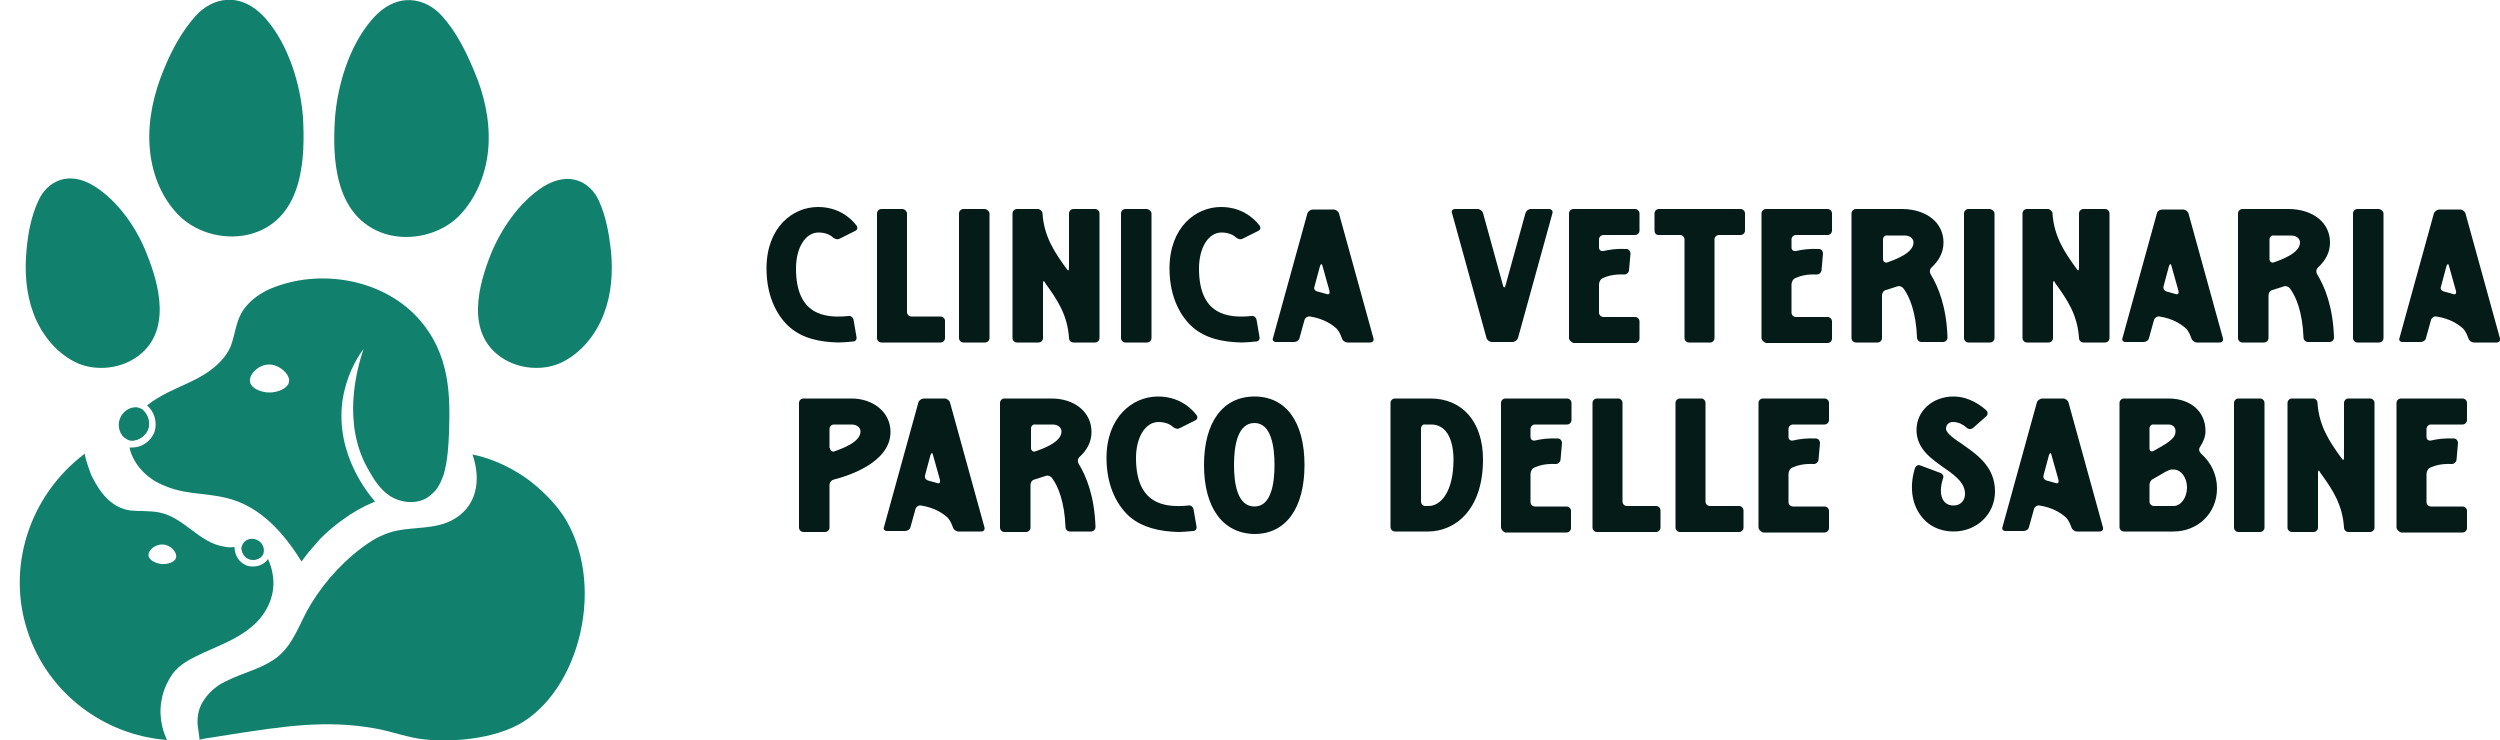<?xml version="1.0" encoding="utf-8"?>
<!-- Generator: Adobe Illustrator 25.4.0, SVG Export Plug-In . SVG Version: 6.00 Build 0)  -->
<svg version="1.1" id="Livello_1" xmlns="http://www.w3.org/2000/svg" xmlns:xlink="http://www.w3.org/1999/xlink" x="0px" y="0px"
	 viewBox="0 0 500 148.1" style="enable-background:new 0 0 500 148.1;" xml:space="preserve">
<style type="text/css">
	.st0{fill:#11806D;}
	.st1{fill:#041B17;}
</style>
<g>
	<path class="st0" d="M50.5,46.7c-5,1.5-11,0.1-14.7-3.6c-3.7-3.7-5.6-8.9-5.9-14.1c-0.3-5.2,0.9-10.4,2.9-15.2
		c1.6-3.9,3.6-7.6,6.4-10.7c3.2-3.5,8.9-5.1,14,0.7c4.6,5.3,6.9,13.2,7.4,19.7C61,31,60.9,43.5,50.5,46.7z"/>
</g>
<g>
	<path class="st0" d="M27.2,71.5c-3.5,2.4-8.6,2.8-12.4,0.8c-3.8-2-6.6-5.6-8.1-9.6c-1.5-4-1.8-8.4-1.4-12.6c0.3-3.4,0.9-6.8,2.4-10
		c1.6-3.6,5.8-6.2,11.1-2.9c4.9,3,8.7,8.7,10.6,13.7C31.7,56.6,34.6,66.5,27.2,71.5z"/>
</g>
<g>
	<path class="st0" d="M97.7,29.1c-0.3,5.2-2.3,10.4-5.9,14.1c-3.7,3.7-9.7,5.1-14.7,3.6C66.6,43.5,66.5,31,67,23.6
		c0.5-6.5,2.8-14.4,7.4-19.7c5-5.8,10.8-4.3,14-0.7c2.8,3.1,4.7,6.9,6.3,10.7C96.8,18.7,98,23.9,97.7,29.1z"/>
</g>
<g>
	<path class="st0" d="M120.8,62.7c-1.5,4-4.3,7.6-8.1,9.6c-3.8,2-8.9,1.6-12.4-0.8c-7.4-5-4.4-14.9-2.2-20.5c2-5,5.7-10.6,10.6-13.7
		c5.4-3.3,9.5-0.7,11.1,2.9c1.4,3.1,2,6.5,2.4,10C122.6,54.4,122.3,58.8,120.8,62.7z"/>
</g>
<path class="st0" d="M54.5,114.7c-0.1-0.7-0.4-1.8-0.9-2.9c-0.6,0.9-1.7,1.5-3,1.5c-0.6,0-1.2-0.1-1.7-0.4c-1.3-0.7-2-2.1-2-3.5
	c-0.7,0.1-1.4,0.1-2.2-0.1c-4.9-0.8-7.9-5.8-12.8-6.8c-1.9-0.4-3.8-0.2-5.8-0.4c-3.7-0.5-6-3.4-7.6-6.6c-0.4-0.7-0.6-1.5-0.9-2.3
	c-0.1-0.3-0.8-2.4-0.6-2.5C5.8,99.1,1.2,113.6,5.6,126.5c4,12,15,20.5,27.8,21.5c-0.5-1.1-1.8-4.1-1.1-7.9c0.3-1.9,1.1-3.7,2.2-5.3
	c1.5-2.1,4-3.2,6.3-4.3c3.3-1.5,6.8-2.8,9.6-5.2C53.5,122.7,55.3,118.7,54.5,114.7z M35.2,111.6c-0.3,0.9-1.8,1.3-2.9,1.2
	c-1-0.1-2.5-0.7-2.6-1.7c-0.1-1.1,1.4-2.3,2.9-2.2C34.2,109,35.5,110.5,35.2,111.6z M52,110c-1.3-0.9-2.4-0.9-3.7-0.7
	c-0.1,0.9,0.4,2,1.2,2.4c1.1,0.6,2.7,0.2,3.1-1c0,0,0-0.1,0-0.1C52.5,110.4,52.2,110.2,52,110z"/>
<path class="st0" d="M28.4,82c-1.3,1.4-2.3,3-2.6,4.8c-0.1,0.4-0.1,0.8-0.1,1.2c1.5,0.4,3.3-0.6,3.9-2.1
	C30.1,84.5,29.6,82.8,28.4,82z M83.4,63.4c-7.2-7.7-19.6-9.7-29.2-5.7c-2.1,0.9-4,2.2-5.4,4.1c-1.6,2.2-1.7,4.8-2.6,7.3
	c-1.1,2.8-3.8,5-6.4,6.4c-2.7,1.5-5.7,2.5-8.4,4.2c-0.7,0.4-1.4,0.9-2,1.4c1.5,1.2,2.1,3.4,1.5,5.3c-0.7,1.8-2.5,3.1-4.4,3.1
	c-0.2,0-0.4,0-0.6,0c0.6,2.9,2.9,5.6,5.6,7c5,2.6,9,1.9,13.8,3.1c4.2,1,9.6,3.9,15,12.7c0.5-0.6,1-1.4,1.7-2.2
	c0.4-0.4,1.1-1.3,2-2.3c1.4-1.4,3-2.8,4.6-3.9c1.9-1.4,4-2.6,6.2-3.5c0.1,0,0.1-0.1,0.2-0.1c-1.2-1.4-8-9.4-6.5-20.2
	c0.7-4.7,2.7-8.3,4.2-10.3c-1.4,4.2-4.3,14.9,0.9,24c1.1,2,2.4,4.1,4.4,5.4c2.2,1.4,5.3,1.7,7.5,0.3c0.6-0.4,1.1-0.9,1.6-1.4
	c0.8-1,1.3-2.2,1.7-3.4c0.7-2.6,0.9-5.4,1-8.1C90,79.7,90.3,70.8,83.4,63.4z M57.8,76.4c-0.3,1.4-2.4,2.1-3.9,2.1
	c-1.5,0-3.6-0.7-3.9-2.1c-0.3-1.5,1.7-3.5,3.8-3.5C55.9,72.9,58.1,74.9,57.8,76.4z"/>
<path class="st0" d="M102.3,145.6c-6.7,2.9-14.7,2.6-17.2,2.3c-3.4-0.3-6.6-1.6-10-2.2c-9.9-1.8-18.5-0.4-28.4,1.1
	c-2.4,0.4-4.4,0.7-5.7,0.9c-0.4,0.1-0.7,0.2-1.1,0.2c0-0.6-0.4-2.7-0.4-3.3c0-1.1,0.1-2.1,0.5-3.1c0.2-0.4,0.3-0.8,0.6-1.2
	c0.9-1.5,2.2-2.7,3.7-3.6c0.4-0.2,0.8-0.4,1.2-0.6c3-1.5,6.2-2.2,9-4c0.4-0.3,0.8-0.5,1.1-0.8c3.3-2.7,4.4-7,6.6-10.5
	c2.9-4.8,7.1-9.3,11.8-12.4c1.7-1.1,3.5-1.9,5.5-2.3c3.6-0.7,7.2-0.3,10.6-1.9c5.3-2.6,6.2-8.1,4.4-13.3c2.5,0.5,6.7,1.8,11.1,5
	c0,0,4.8,3.4,7.6,8.1C121.5,118.2,115.2,140,102.3,145.6z"/>
<g>
	<path class="st0" d="M52.7,110.6c0,0,0,0.1,0,0.1c-0.4,1.1-2,1.6-3.1,1c-0.9-0.5-1.4-1.5-1.2-2.4c0-0.2,0.1-0.5,0.3-0.7
		c0.6-0.9,2-1.1,2.9-0.5C52.4,108.5,53,109.6,52.7,110.6z"/>
</g>
<g>
	<path class="st0" d="M29.6,85.9c-0.6,1.5-2.4,2.6-3.9,2.1c-0.1,0-0.3-0.1-0.4-0.2c-1.4-0.7-1.9-2.7-1.3-4.1
		c0.5-1.4,2.1-2.5,3.6-2.2c0.3,0.1,0.5,0.2,0.8,0.3C29.6,82.8,30.1,84.5,29.6,85.9z"/>
</g>
<path class="st0" d="M0,86.6"/>
<path class="st1" d="M158,65.5c-2.2-1.9-4.7-5.7-4.7-11.8c0-8.2,5.2-12.3,10.3-12.3c3.9,0,6.4,2,7.7,3.7c0.3,0.4,0.2,0.9-0.3,1.1
	l-3,1.5c-0.5,0.3-1,0.1-1.4-0.2c-0.5-0.5-1.5-1-2.9-1c-2.6,0-4.5,3-4.5,7.2c0,9.2,5.6,10,10.5,9.5c0.5-0.1,0.9,0.3,1,0.7l0.6,3.5
	c0.1,0.5-0.2,0.9-0.7,0.9c-1,0.1-2.2,0.2-2.9,0.2C163.9,68.4,160.6,67.7,158,65.5z"/>
<path class="st1" d="M181.4,42.7v19.7c0,0.5,0.4,0.9,0.9,0.9h5.8c0.5,0,0.9,0.4,0.9,0.9v3.4c0,0.5-0.4,0.9-0.9,0.9h-11.8
	c-0.5,0-0.9-0.4-0.9-0.9V42.7c0-0.5,0.4-0.9,0.9-0.9h4.3C181,41.9,181.4,42.3,181.4,42.7z"/>
<path class="st1" d="M197.9,42.7v24.9c0,0.5-0.4,0.9-0.9,0.9h-4.3c-0.5,0-0.9-0.4-0.9-0.9V42.7c0-0.5,0.4-0.9,0.9-0.9h4.3
	C197.5,41.9,197.9,42.3,197.9,42.7z"/>
<path class="st1" d="M208.5,42.7c0.3,4.5,2.3,7.6,4.7,10.9c0.1,0.1,0.2,0.3,0.3,0.4c0.2,0.2,0.3,0,0.3-0.5V42.7
	c0-0.5,0.4-0.9,0.9-0.9h4.3c0.5,0,0.9,0.4,0.9,0.9v24.9c0,0.5-0.4,0.9-0.9,0.9h-4.3c-0.5,0-0.9-0.4-0.9-0.9
	c-0.3-4.6-2.3-7.6-4.7-10.9c-0.1-0.2-0.2-0.3-0.2-0.4c-0.2-0.2-0.3,0-0.3,0.5v10.8c0,0.5-0.4,0.9-0.9,0.9h-4.3
	c-0.5,0-0.9-0.4-0.9-0.9V42.7c0-0.5,0.4-0.9,0.9-0.9h4.3C208.1,41.9,208.5,42.3,208.5,42.7z"/>
<path class="st1" d="M230.3,42.7v24.9c0,0.5-0.4,0.9-0.9,0.9h-4.3c-0.5,0-0.9-0.4-0.9-0.9V42.7c0-0.5,0.4-0.9,0.9-0.9h4.3
	C229.9,41.9,230.3,42.3,230.3,42.7z"/>
<path class="st1" d="M238.6,65.5c-2.2-1.9-4.7-5.7-4.7-11.8c0-8.2,5.2-12.3,10.3-12.3c3.9,0,6.4,2,7.7,3.7c0.3,0.4,0.2,0.9-0.3,1.1
	l-3,1.5c-0.5,0.3-1,0.1-1.4-0.2c-0.5-0.5-1.5-1-2.9-1c-2.6,0-4.5,3-4.5,7.2c0,9.2,5.6,10,10.5,9.5c0.5-0.1,0.9,0.3,1,0.7l0.6,3.5
	c0.1,0.5-0.2,0.9-0.7,0.9c-1,0.1-2.2,0.2-2.9,0.2C244.5,68.4,241.2,67.7,238.6,65.5z"/>
<path class="st1" d="M262.6,41.9h4.1c0.5,0,1,0.4,1.1,0.8l6.9,25c0.1,0.5-0.2,0.8-0.7,0.8h-4.5c-0.5,0-1-0.4-1.1-0.8l-0.2-0.5
	c-0.2-0.5-0.5-1.1-0.9-1.5c-1-0.9-2.7-2-5.3-2.4c-0.5-0.1-1,0.3-1.1,0.7l-1,3.6c-0.1,0.5-0.6,0.8-1.1,0.8h-3.6
	c-0.5,0-0.8-0.4-0.6-0.8l6.9-25C261.7,42.2,262.2,41.9,262.6,41.9z M263.5,58.3c0.6,0.2,1.2,0.3,1.8,0.5c0.5,0.2,0.7-0.1,0.6-0.6
	l-1.4-5c-0.1-0.5-0.3-0.5-0.5,0l-1.1,4.1C262.7,57.8,263,58.2,263.5,58.3z"/>
<path class="st1" d="M301.1,57.1l4-14.5c0.2-0.5,0.6-0.8,1.1-0.8h3.6c0.5,0,0.8,0.4,0.7,0.8l-6.9,25c-0.2,0.5-0.7,0.8-1.1,0.8h-4.1
	c-0.5,0-1-0.4-1.1-0.8l-6.9-25c-0.2-0.5,0.2-0.8,0.6-0.8h4.5c0.5,0,1,0.4,1.1,0.8l4,14.5C300.7,57.6,301,57.6,301.1,57.1z"/>
<path class="st1" d="M313.8,67.6V42.7c0-0.5,0.4-0.9,0.9-0.9h12.3c0.5,0,0.9,0.4,0.9,0.9v3.4c0,0.5-0.4,0.9-0.9,0.9h-6.3
	c-0.5,0-0.9,0.4-0.9,0.9v1.6c0,0.5,0.4,0.8,0.9,0.7c1.3-0.3,2.8-0.5,4.6-0.4c0.5,0,0.8,0.5,0.8,0.9l-0.3,3.4
	c-0.1,0.5-0.5,0.8-0.9,0.8c-2.1-0.1-3.4,0.3-4.3,0.7c-0.5,0.2-0.8,0.8-0.8,1.3v5.6c0,0.5,0.4,0.9,0.9,0.9h6.3c0.5,0,0.9,0.4,0.9,0.9
	v3.4c0,0.5-0.4,0.9-0.9,0.9h-12.3C314.2,68.4,313.8,68,313.8,67.6z"/>
<path class="st1" d="M330.9,46.1v-3.4c0-0.5,0.4-0.9,0.9-0.9h16.3c0.5,0,0.9,0.4,0.9,0.9v3.4c0,0.5-0.4,0.9-0.9,0.9h-4.3
	c-0.5,0-0.9,0.4-0.9,0.9v19.7c0,0.5-0.4,0.9-0.8,0.9h-4.3c-0.5,0-0.9-0.4-0.9-0.9V47.9c0-0.5-0.4-0.9-0.9-0.9h-4.3
	C331.2,47,330.9,46.6,330.9,46.1z"/>
<path class="st1" d="M352.3,67.6V42.7c0-0.5,0.4-0.9,0.9-0.9h12.3c0.5,0,0.9,0.4,0.9,0.9v3.4c0,0.5-0.4,0.9-0.9,0.9h-6.3
	c-0.5,0-0.9,0.4-0.9,0.9v1.6c0,0.5,0.4,0.8,0.9,0.7c1.3-0.3,2.8-0.5,4.6-0.4c0.5,0,0.8,0.5,0.8,0.9l-0.3,3.4
	c-0.1,0.5-0.5,0.8-0.9,0.8c-2.1-0.1-3.4,0.3-4.3,0.7c-0.5,0.2-0.8,0.8-0.8,1.3v5.6c0,0.5,0.4,0.9,0.9,0.9h6.3c0.5,0,0.9,0.4,0.9,0.9
	v3.4c0,0.5-0.4,0.9-0.9,0.9h-12.3C352.7,68.4,352.3,68,352.3,67.6z"/>
<path class="st1" d="M388.7,48.5c0,2.1-1,3.7-2.4,5c-0.4,0.4-0.4,0.9-0.2,1.3c1.6,2.6,3.2,6.6,3.4,12.7c0,0.5-0.4,0.9-0.9,0.9h-4.3
	c-0.5,0-0.9-0.4-0.9-0.9c-0.2-5.1-1.5-8.2-2.7-9.8c-0.3-0.4-0.9-0.6-1.3-0.4c-0.9,0.3-1.6,0.5-2.2,0.7c-0.5,0.1-0.8,0.6-0.8,1.1v8.5
	c0,0.5-0.4,0.9-0.9,0.9h-4.3c-0.5,0-0.9-0.4-0.9-0.9V42.7c0-0.5,0.4-0.9,0.9-0.9h9.4C385.3,41.9,388.7,44.5,388.7,48.5z M376.6,47.9
	v3.9c0,0.5,0.4,0.8,0.8,0.7c1.7-0.6,5.3-1.9,5.3-4c0-0.7-0.6-1.4-1.8-1.4h-3.4C377,47,376.6,47.4,376.6,47.9z"/>
<path class="st1" d="M410.5,42.7c0.3,4.5,2.3,7.6,4.7,10.9c0.1,0.1,0.2,0.3,0.3,0.4c0.2,0.2,0.3,0,0.3-0.5V42.7
	c0-0.5,0.4-0.9,0.9-0.9h4.3c0.5,0,0.9,0.4,0.9,0.9v24.9c0,0.5-0.4,0.9-0.9,0.9h-4.3c-0.5,0-0.9-0.4-0.9-0.9
	c-0.3-4.6-2.3-7.6-4.7-10.9c-0.1-0.2-0.2-0.3-0.2-0.4c-0.2-0.2-0.3,0-0.3,0.5v10.8c0,0.5-0.4,0.9-0.9,0.9h-4.3
	c-0.5,0-0.9-0.4-0.9-0.9V42.7c0-0.5,0.4-0.9,0.9-0.9h4.3C410.1,41.9,410.5,42.3,410.5,42.7z"/>
<path class="st1" d="M398.9,42.7v24.9c0,0.5-0.4,0.9-0.9,0.9h-4.3c-0.5,0-0.9-0.4-0.9-0.9V42.7c0-0.5,0.4-0.9,0.9-0.9h4.3
	C398.5,41.9,398.9,42.3,398.9,42.7z"/>
<path class="st1" d="M432.5,41.9h4.1c0.5,0,1,0.4,1.1,0.8l6.9,25c0.1,0.5-0.2,0.8-0.7,0.8h-4.5c-0.5,0-1-0.4-1.1-0.8l-0.2-0.5
	c-0.2-0.5-0.5-1.1-0.9-1.5c-1-0.9-2.7-2-5.3-2.4c-0.5-0.1-1,0.3-1.1,0.7l-1,3.6c-0.1,0.5-0.6,0.8-1.1,0.8h-3.6
	c-0.5,0-0.8-0.4-0.6-0.8l6.9-25C431.5,42.2,432,41.9,432.5,41.9z M433.3,58.3c0.6,0.2,1.2,0.3,1.8,0.5c0.5,0.2,0.7-0.1,0.6-0.6
	l-1.4-5c-0.1-0.5-0.3-0.5-0.5,0l-1.1,4.1C432.6,57.8,432.9,58.2,433.3,58.3z"/>
<path class="st1" d="M466,48.5c0,2.1-1,3.7-2.4,5c-0.4,0.4-0.4,0.9-0.2,1.3c1.6,2.6,3.2,6.6,3.4,12.7c0,0.5-0.4,0.9-0.9,0.9h-4.3
	c-0.5,0-0.9-0.4-0.9-0.9c-0.2-5.1-1.5-8.2-2.7-9.8c-0.3-0.4-0.9-0.6-1.3-0.4c-0.9,0.3-1.6,0.5-2.2,0.7c-0.5,0.1-0.8,0.6-0.8,1.1v8.5
	c0,0.5-0.4,0.9-0.9,0.9h-4.3c-0.5,0-0.9-0.4-0.9-0.9V42.7c0-0.5,0.4-0.9,0.9-0.9h9.4C462.6,41.9,466,44.5,466,48.5z M453.9,47.9v3.9
	c0,0.5,0.4,0.8,0.8,0.7c1.7-0.6,5.3-1.9,5.3-4c0-0.7-0.6-1.4-1.8-1.4h-3.4C454.3,47,453.9,47.4,453.9,47.9z"/>
<path class="st1" d="M476.7,42.7v24.9c0,0.5-0.4,0.9-0.9,0.9h-4.3c-0.5,0-0.9-0.4-0.9-0.9V42.7c0-0.5,0.4-0.9,0.9-0.9h4.3
	C476.3,41.9,476.7,42.3,476.7,42.7z"/>
<path class="st1" d="M487.9,41.9h4.1c0.5,0,1,0.4,1.1,0.8l6.9,25c0.1,0.5-0.2,0.8-0.7,0.8h-4.5c-0.5,0-1-0.4-1.1-0.8l-0.2-0.5
	c-0.2-0.5-0.5-1.1-0.9-1.5c-1-0.9-2.7-2-5.3-2.4c-0.5-0.1-1,0.3-1.1,0.7l-1,3.6c-0.1,0.5-0.6,0.8-1.1,0.8h-3.6
	c-0.5,0-0.8-0.4-0.6-0.8l6.9-25C487,42.2,487.5,41.9,487.9,41.9z M488.8,58.3c0.6,0.2,1.2,0.3,1.8,0.5c0.5,0.2,0.7-0.1,0.6-0.6
	l-1.4-5c-0.1-0.5-0.3-0.5-0.5,0l-1.1,4.1C488,57.8,488.3,58.2,488.8,58.3z"/>
<path class="st1" d="M170.3,79.7c4.3,0,7.8,2.7,7.8,6.7c0,6.1-8.5,8.8-11.3,9.5c-0.5,0.1-0.9,0.6-0.9,1.1v8.5c0,0.5-0.4,0.9-0.9,0.9
	h-4.3c-0.5,0-0.9-0.4-0.9-0.9V80.6c0-0.5,0.4-0.9,0.9-0.9H170.3z M166,89.6c0,0.5,0.4,0.8,0.8,0.7c1.7-0.6,5.3-1.9,5.3-4
	c0-0.7-0.6-1.4-1.8-1.4h-3.5c-0.5,0-0.9,0.4-0.9,0.9V89.6z"/>
<path class="st1" d="M184.8,79.7h4.1c0.5,0,1,0.4,1.1,0.8l6.9,25c0.1,0.5-0.2,0.8-0.7,0.8h-4.5c-0.5,0-1-0.4-1.1-0.8l-0.2-0.5
	c-0.2-0.5-0.5-1.1-0.9-1.5c-1-0.9-2.7-2-5.3-2.4c-0.5-0.1-1,0.3-1.1,0.7l-1,3.6c-0.1,0.5-0.6,0.8-1.1,0.8h-3.6
	c-0.5,0-0.8-0.4-0.6-0.8l6.9-25C183.8,80.1,184.3,79.7,184.8,79.7z M185.6,96.1c0.6,0.2,1.2,0.3,1.8,0.5c0.5,0.2,0.7-0.1,0.6-0.6
	l-1.4-5c-0.1-0.5-0.3-0.5-0.5,0l-1.1,4.1C184.9,95.6,185.2,96,185.6,96.1z"/>
<path class="st1" d="M218.3,86.4c0,2.1-1,3.7-2.4,5c-0.4,0.4-0.4,0.9-0.2,1.3c1.6,2.6,3.2,6.6,3.4,12.7c0,0.5-0.4,0.9-0.9,0.9H214
	c-0.5,0-0.9-0.4-0.9-0.9c-0.2-5.1-1.5-8.2-2.7-9.8c-0.3-0.4-0.9-0.6-1.3-0.4c-0.9,0.3-1.6,0.5-2.2,0.7c-0.5,0.1-0.8,0.6-0.8,1.1v8.5
	c0,0.5-0.4,0.9-0.9,0.9h-4.3c-0.5,0-0.9-0.4-0.9-0.9V80.6c0-0.5,0.4-0.9,0.9-0.9h9.4C214.9,79.7,218.3,82.4,218.3,86.4z M206.2,85.7
	v3.9c0,0.5,0.4,0.8,0.8,0.7c1.7-0.6,5.3-1.9,5.3-4c0-0.7-0.6-1.4-1.8-1.4h-3.4C206.6,84.8,206.2,85.2,206.2,85.7z"/>
<path class="st1" d="M226,103.4c-2.2-1.9-4.7-5.7-4.7-11.8c0-8.2,5.2-12.3,10.3-12.3c3.9,0,6.4,2,7.7,3.7c0.3,0.4,0.2,0.9-0.3,1.1
	l-3,1.5c-0.5,0.3-1,0.1-1.4-0.2c-0.5-0.5-1.5-1-2.9-1c-2.6,0-4.5,3-4.5,7.2c0,9.2,5.6,10,10.5,9.5c0.5-0.1,0.9,0.3,1,0.7l0.6,3.5
	c0.1,0.5-0.2,0.9-0.7,0.9c-1,0.1-2.2,0.2-2.9,0.2C231.9,106.3,228.5,105.5,226,103.4z"/>
<path class="st1" d="M240.8,93c0-8.6,3.8-13.7,10.1-13.7c6.3,0,10,5.1,10,13.7c0,8.6-3.7,13.8-10,13.8
	C244.6,106.7,240.8,101.6,240.8,93z M246.8,93c0,3.8,0.7,8.3,4.1,8.3c3.3,0,4-4.5,4-8.3c0-3.8-0.7-8.4-4-8.4
	C247.5,84.6,246.8,89.2,246.8,93z"/>
<path class="st1" d="M296.6,91.9c0,10.2-5.7,14.4-11,14.4H279c-0.5,0-0.9-0.4-0.9-0.9V80.6c0-0.5,0.4-0.9,0.9-0.9h7.1
	C292.4,79.7,296.6,84.3,296.6,91.9z M284.2,85.7v14.6c0,0.5,0.4,0.9,0.8,0.9c0.4,0,0.7,0,0.7,0c2.5,0,5-2.9,5-9.3c0-1.7-0.3-7-4.5-7
	H285C284.6,84.8,284.2,85.2,284.2,85.7z"/>
<path class="st1" d="M300.2,105.4V80.6c0-0.5,0.4-0.9,0.9-0.9h12.3c0.5,0,0.9,0.4,0.9,0.9V84c0,0.5-0.4,0.9-0.9,0.9H307
	c-0.5,0-0.9,0.4-0.9,0.9v1.6c0,0.5,0.4,0.8,0.9,0.7c1.3-0.3,2.8-0.5,4.6-0.4c0.5,0,0.8,0.5,0.8,0.9l-0.3,3.4
	c-0.1,0.5-0.5,0.8-0.9,0.8c-2.1-0.1-3.4,0.3-4.3,0.7c-0.5,0.2-0.8,0.8-0.8,1.3v5.6c0,0.5,0.4,0.9,0.9,0.9h6.3c0.5,0,0.9,0.4,0.9,0.9
	v3.4c0,0.5-0.4,0.9-0.9,0.9H301C300.6,106.3,300.2,105.9,300.2,105.4z"/>
<path class="st1" d="M324.5,80.6v19.7c0,0.5,0.4,0.9,0.9,0.9h5.8c0.5,0,0.9,0.4,0.9,0.9v3.4c0,0.5-0.4,0.9-0.9,0.9h-11.8
	c-0.5,0-0.9-0.4-0.9-0.9V80.6c0-0.5,0.4-0.9,0.9-0.9h4.3C324.1,79.7,324.5,80.1,324.5,80.6z"/>
<path class="st1" d="M341.1,80.6v19.7c0,0.5,0.4,0.9,0.9,0.9h5.8c0.5,0,0.9,0.4,0.9,0.9v3.4c0,0.5-0.4,0.9-0.9,0.9H336
	c-0.5,0-0.9-0.4-0.9-0.9V80.6c0-0.5,0.4-0.9,0.9-0.9h4.3C340.7,79.7,341.1,80.1,341.1,80.6z"/>
<path class="st1" d="M351.7,105.4V80.6c0-0.5,0.4-0.9,0.9-0.9h12.3c0.5,0,0.9,0.4,0.9,0.9V84c0,0.5-0.4,0.9-0.9,0.9h-6.3
	c-0.5,0-0.9,0.4-0.9,0.9v1.6c0,0.5,0.4,0.8,0.9,0.7c1.3-0.3,2.8-0.5,4.6-0.4c0.5,0,0.8,0.5,0.8,0.9l-0.3,3.4
	c-0.1,0.5-0.5,0.8-0.9,0.8c-2.1-0.1-3.4,0.3-4.3,0.7c-0.5,0.2-0.8,0.8-0.8,1.3v5.6c0,0.5,0.4,0.9,0.9,0.9h6.3c0.5,0,0.9,0.4,0.9,0.9
	v3.4c0,0.5-0.4,0.9-0.9,0.9h-12.3C352.1,106.3,351.7,105.9,351.7,105.4z"/>
<path class="st1" d="M392.4,88.8c2.8,2,6.6,4.4,6.6,9.5c0,4.5-3.6,8-8.3,8c-2.8,0-5.2-1.2-6.7-3.4c-1.7-2.4-2.1-5.8-1-9.3
	c0.2-0.5,0.7-0.7,1.1-0.5l4,1.5c0.5,0.2,0.7,0.7,0.5,1.1c-1,3.1-0.2,5.4,2.1,5.4c1.6,0,2.3-1.2,2.3-2.3c0-2-1.5-3.4-4-5.1
	c-2.5-1.8-5.7-3.8-5.7-7.7c0-3.8,3.2-6.7,7.4-6.7c3.1,0,5.5,1.8,6.6,2.8c0.3,0.3,0.3,0.9-0.1,1.2l-2.6,2.3c-0.4,0.3-0.9,0.3-1.3-0.1
	c-0.6-0.5-1.5-1.1-2.7-1.1c-0.7,0-1.4,0.4-1.4,1.4C389.3,86.7,390.9,87.8,392.4,88.8z"/>
<path class="st1" d="M408.5,79.7h4.1c0.5,0,1,0.4,1.1,0.8l6.9,25c0.1,0.5-0.2,0.8-0.7,0.8h-4.5c-0.5,0-1-0.4-1.1-0.8l-0.2-0.5
	c-0.2-0.5-0.5-1.1-0.9-1.5c-1-0.9-2.7-2-5.3-2.4c-0.5-0.1-1,0.3-1.1,0.7l-1,3.6c-0.1,0.5-0.6,0.8-1.1,0.8h-3.6
	c-0.5,0-0.8-0.4-0.6-0.8l6.9-25C407.5,80.1,408,79.7,408.5,79.7z M409.3,96.1c0.6,0.2,1.2,0.3,1.8,0.5c0.5,0.2,0.7-0.1,0.6-0.6
	l-1.4-5c-0.1-0.5-0.3-0.5-0.5,0l-1.1,4.1C408.6,95.6,408.9,96,409.3,96.1z"/>
<path class="st1" d="M443.4,97.7c0,5-3.9,8.6-8.7,8.6h-9.9c-0.5,0-0.9-0.4-0.9-0.9V80.6c0-0.5,0.4-0.9,0.9-0.9h8.9
	c4.3,0,7.4,2.5,7.4,6.5c0,1.1-0.4,2.1-1.1,3.2c-0.3,0.4-0.2,0.9,0.2,1.3C442.3,92.6,443.4,95,443.4,97.7z M429.9,85.7v4
	c0,0.5,0.4,0.7,0.8,0.5l1.4-0.8c2.9-1.6,3-2.5,3-3.2c0-0.7-0.5-1.3-1.4-1.3h-2.9C430.3,84.8,429.9,85.2,429.9,85.7z M429.9,97v3.3
	c0,0.5,0.4,0.9,0.9,0.9h3.9c1.5,0,2.7-1.7,2.7-3.7s-1.2-3.6-2.7-3.6h-0.4c-0.2,0-0.7,0.2-1.1,0.4l-2.6,1.5
	C430.3,95.9,429.9,96.4,429.9,97z"/>
<path class="st1" d="M452.9,80.6v24.9c0,0.5-0.4,0.9-0.9,0.9h-4.3c-0.5,0-0.9-0.4-0.9-0.9V80.6c0-0.5,0.4-0.9,0.9-0.9h4.3
	C452.5,79.7,452.9,80.1,452.9,80.6z"/>
<path class="st1" d="M463.5,80.6c0.3,4.5,2.3,7.6,4.7,10.9c0.1,0.1,0.2,0.3,0.3,0.4c0.2,0.2,0.3,0,0.3-0.5V80.6
	c0-0.5,0.4-0.9,0.9-0.9h4.3c0.5,0,0.9,0.4,0.9,0.9v24.9c0,0.5-0.4,0.9-0.9,0.9h-4.3c-0.5,0-0.9-0.4-0.9-0.9
	c-0.3-4.6-2.3-7.6-4.7-10.9c-0.1-0.2-0.2-0.3-0.2-0.4c-0.2-0.2-0.3,0-0.3,0.5v10.8c0,0.5-0.4,0.9-0.9,0.9h-4.3
	c-0.5,0-0.9-0.4-0.9-0.9V80.6c0-0.5,0.4-0.9,0.9-0.9h4.3C463.1,79.7,463.5,80.1,463.5,80.6z"/>
<path class="st1" d="M479.3,105.4V80.6c0-0.5,0.4-0.9,0.9-0.9h12.3c0.5,0,0.9,0.4,0.9,0.9V84c0,0.5-0.4,0.9-0.9,0.9h-6.3
	c-0.5,0-0.9,0.4-0.9,0.9v1.6c0,0.5,0.4,0.8,0.9,0.7c1.3-0.3,2.8-0.5,4.6-0.4c0.5,0,0.8,0.5,0.8,0.9l-0.3,3.4
	c-0.1,0.5-0.5,0.8-0.9,0.8c-2.1-0.1-3.4,0.3-4.3,0.7c-0.5,0.2-0.8,0.8-0.8,1.3v5.6c0,0.5,0.4,0.9,0.9,0.9h6.3c0.5,0,0.9,0.4,0.9,0.9
	v3.4c0,0.5-0.4,0.9-0.9,0.9h-12.3C479.7,106.3,479.3,105.9,479.3,105.4z"/>
</svg>
